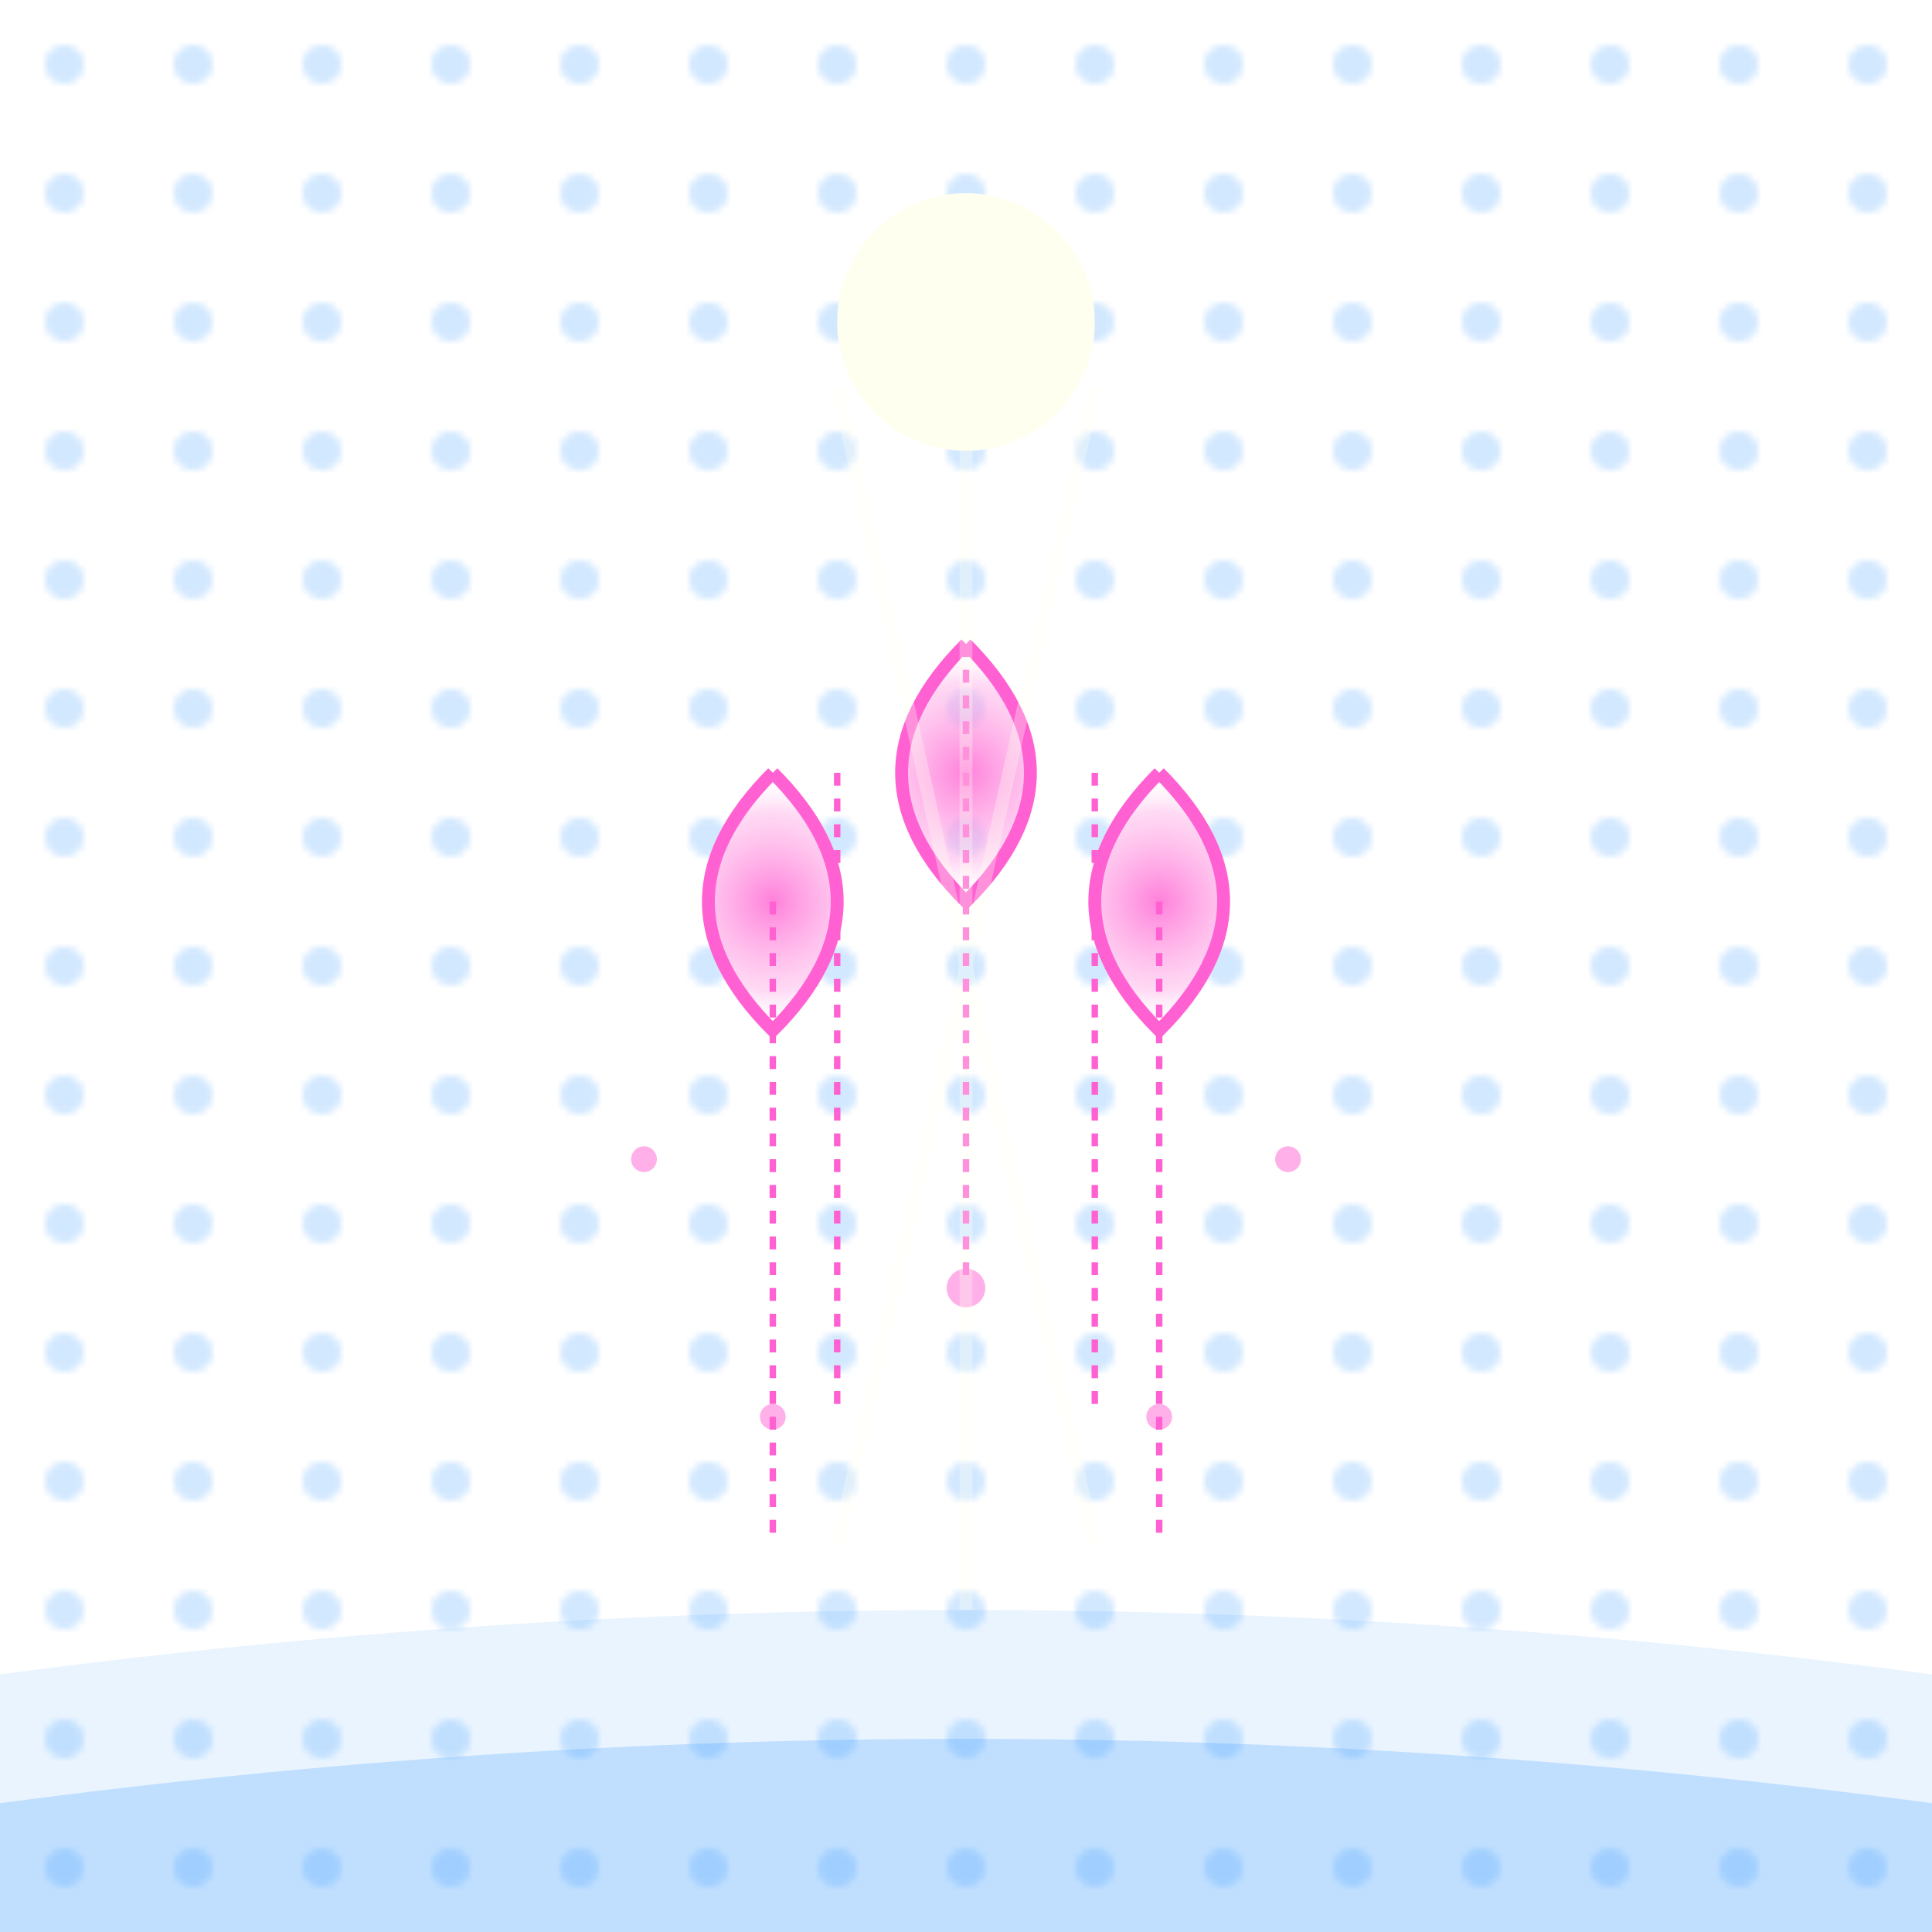 <svg viewBox="0 0 300 300" xmlns="http://www.w3.org/2000/svg">
  <defs>
    <radialGradient id="jellyfishGlow">
      <stop offset="0%" stop-color="#FF61D2" stop-opacity="0.8"/>
      <stop offset="70%" stop-color="#FFB5E9" stop-opacity="0.5"/>
      <stop offset="100%" stop-color="#FFFFFF" stop-opacity="0"/>
    </radialGradient>
    
    <pattern id="waterPattern" width="20" height="20" patternUnits="userSpaceOnUse">
      <circle cx="10" cy="10" r="3" fill="#1E90FF" opacity="0.2"/>
    </pattern>
    
    <filter id="glowEffect">
      <feGaussianBlur stdDeviation="4" result="glow"/>
      <feMerge>
        <feMergeNode in="glow"/>
        <feMergeNode in="SourceGraphic"/>
      </feMerge>
    </filter>
  </defs>

  <rect width="300" height="300" fill="url(#waterPattern)"/>

  <!-- Moon -->
  <circle cx="150" cy="50" r="20" fill="#FFFFF0">
    <animate attributeName="opacity" from="1" to="0.8" dur="2s" repeatCount="indefinite" />
  </circle>

  <!-- Jellyfish -->
  <g filter="url(#glowEffect)">
    <path d="M150,100 Q170,120 150,140 Q130,120 150,100" fill="url(#jellyfishGlow)" stroke="#FF61D2" stroke-width="2"/>
    <path d="M180,120 Q200,140 180,160 Q160,140 180,120" fill="url(#jellyfishGlow)" stroke="#FF61D2" stroke-width="2"/>
    <path d="M120,120 Q140,140 120,160 Q100,140 120,120" fill="url(#jellyfishGlow)" stroke="#FF61D2" stroke-width="2"/>
  </g>

  <!-- Tentacles -->
  <g stroke="#FF61D2" stroke-width="1">
    <path d="M150,100 L150,200" stroke-dasharray="2,2"/>
    <path d="M170,120 L170,220" stroke-dasharray="2,2"/>
    <path d="M130,120 L130,220" stroke-dasharray="2,2"/>
    <path d="M180,140 L180,240" stroke-dasharray="2,2"/>
    <path d="M120,140 L120,240" stroke-dasharray="2,2"/>
  </g>

  <!-- Floating particles -->
  <g opacity="0.5">
    <circle cx="100" cy="180" r="2" fill="#FF61D2"/>
    <circle cx="200" cy="180" r="2" fill="#FF61D2"/>
    <circle cx="150" cy="200" r="3" fill="#FF61D2"/>
    <circle cx="120" cy="220" r="2" fill="#FF61D2"/>
    <circle cx="180" cy="220" r="2" fill="#FF61D2"/>
  </g>

  <!-- Light rays -->
  <g opacity="0.3">
    <line x1="150" y1="50" x2="150" y2="250" stroke="#FFFFF0" stroke-width="2"/>
    <line x1="130" y1="60" x2="170" y2="240" stroke="#FFFFF0" stroke-width="2"/>
    <line x1="170" y1="60" x2="130" y2="240" stroke="#FFFFF0" stroke-width="2"/>
  </g>

  <!-- Decorative waves -->
  <path d="M0,280 Q150,260 300,280 L300,300 L0,300 Z" fill="#1E90FF" opacity="0.2"/>
  <path d="M0,260 Q150,240 300,260 L300,300 L0,300 Z" fill="#1E90FF" opacity="0.1"/>
</svg>